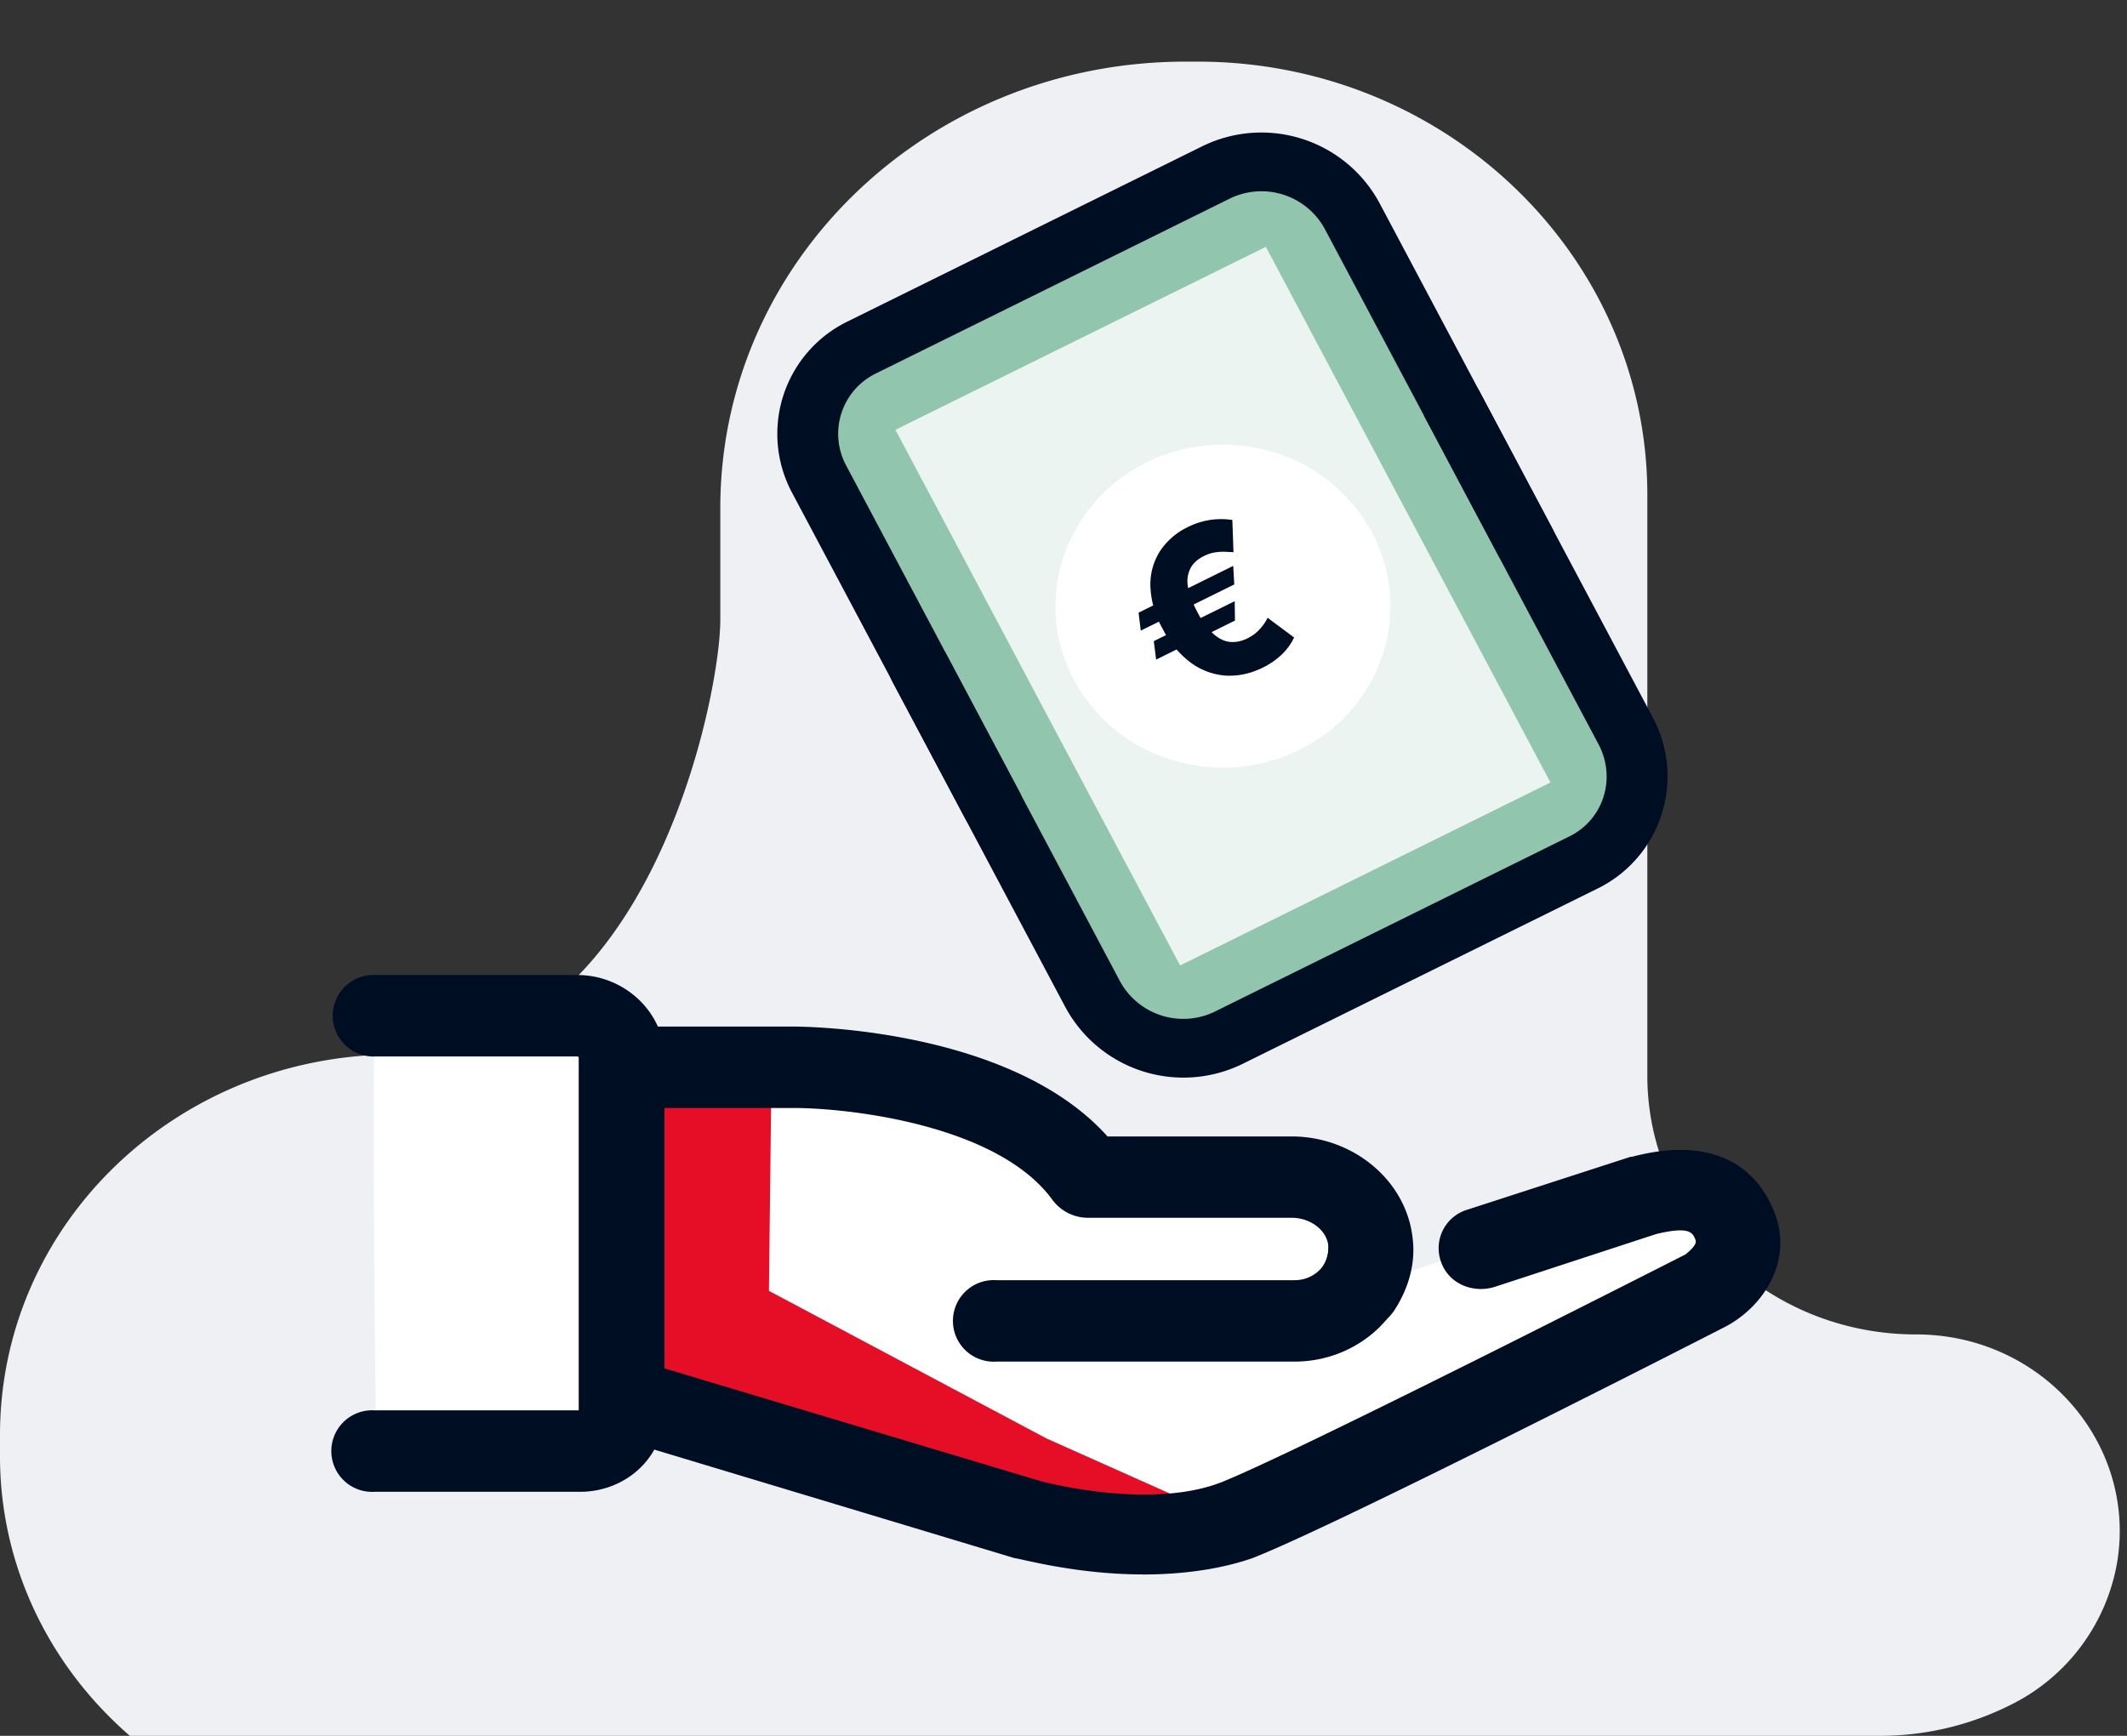 <svg xmlns="http://www.w3.org/2000/svg" fill="none" viewBox="0 0 245 200"><rect x="0" y="0" width="245" height="200" fill="#333333" stroke="none"/><g clip-path="url(#a)"><path fill="#EEF0F4" d="M14.96 200H216.5a33.5 33.5 0 0 0 15.06-3.55 22.6 22.6 0 0 0 12.32-16.53c2.21-13.7-8.74-26.17-23.17-26.17-17.06 0-30.96-13.28-30.96-29.81V57c0-27.48-23.16-49.9-51.8-49.9h-1.38c-29.7 0-53.6 23.03-53.6 51.42V71.4c0 9.03-8.32 50.1-36.96 50.1h-.53C20.33 121.5 0 141.08 0 165.32v2.13c-.1 12.47 5.37 24.23 14.96 32.55Z"/></g><path fill="#fff" d="m189.3 137.66-32.89 10.78a8.53 8.53 0 0 0 1.46-5.31c-.33-4.38-4.38-7.66-9.08-7.66H125.3c-9.07-12.66-33.86-12.66-33.86-12.66H71.68v38.13L118.34 175s14.1 3.9 24.14 0c8.58-3.28 43.1-20.78 53.95-26.4 2.1-1.1 5.02-4.22 3.4-7.82-1.46-2.97-4.05-5-10.53-3.12Z"/><path fill="#E60E27" d="M88.87 122.97h-16.2v37.97l20.11 7.84c.15-1.17 48.8 6.35 48.8 6.35l-21.05-9.4-31.96-17 .3-25.76Z"/><path fill="#000E23" d="M149.12 156.88h-34.35a4.7 4.7 0 1 1 0-9.38h34.35c2.1 0 3.89-1.56 3.89-3.6a4.7 4.7 0 0 1 4.86-4.68 4.7 4.7 0 0 1 4.86 4.69c0 7.18-6.16 12.97-13.61 12.97Z"/><path fill="#000E23" d="M131.62 181.4c-7.77 0-14.25-1.87-14.74-1.87l-46.66-14.06a4.7 4.7 0 0 1-3.4-4.53v-37.97a4.7 4.7 0 0 1 4.86-4.69h19.76c1.14 0 24.95.16 36.13 12.66h21.22c7.13 0 13.29 5.15 13.94 11.87.32 2.81-.49 5.63-2.1 8.13a5.1 5.1 0 0 1-5.35 2.19 5.03 5.03 0 0 1-3.4-2.82c-.66-1.4-.33-2.97.48-4.37a4.1 4.1 0 0 0 .65-2.35c-.16-1.87-2.1-3.28-4.22-3.28H125.3a5.12 5.12 0 0 1-4.05-2.03c-6.31-8.75-23.65-10.62-29.8-10.62H76.53v30l43.26 12.97s12.47 3.43 20.9.15c6.64-2.66 31.91-15.31 53.46-26.25.16-.16 1.46-1.1 1.13-1.72-.32-.78-.65-1.56-4.53-.62l-18.64 6.1c-2.59.77-5.34-.48-6.15-2.98a4.63 4.63 0 0 1 3.08-5.94l18.79-6.09h.16c10.7-2.81 14.74 2.5 16.2 5.94 2.6 5.78-.97 11.4-5.67 13.75-13.44 6.87-45.85 23.28-54.27 26.56-4.05 1.4-8.59 1.88-12.64 1.88Z"/><path fill="#fff" d="M66.82 167.19a4.7 4.7 0 0 0 4.86-4.69v-40.63c0-2.65-2.27-4.84-5.18-4.84H43.33c-.65 0 0 50.31 0 50.31h23.49v-.15Z"/><path fill="#000E23" d="M66.82 171.88H43.17a4.7 4.7 0 1 1 0-9.38h23.49v-40.63c0-.15-.16-.15-.33-.15h-23a4.7 4.7 0 1 1 0-9.38H66.5c5.5 0 10.04 4.38 10.04 9.53v40.63c0 5.31-4.37 9.38-9.72 9.38Z"/><path fill="#92C5AE" d="m155.74 24.88 31.65 59.59a11.02 11.02 0 0 1-4.87 15.15l-40.93 20.23a11.83 11.83 0 0 1-15.6-5.05L94.34 55.21a11.03 11.03 0 0 1 4.87-15.15l40.93-20.23a11.84 11.84 0 0 1 15.6 5.05Z"/><path fill="#EBF4F0" d="m145.81 28.44-42.67 21.08 32.79 61.72 42.66-21.08-32.78-61.72Z"/><path fill="#fff" d="M132.07 53.28a18.8 18.8 0 0 0-9.56 10.85 18 18 0 0 0 1.19 14.2 19.12 19.12 0 0 0 11.25 9.22 19.94 19.94 0 0 0 14.71-1.15 18.8 18.8 0 0 0 9.57-10.85 18 18 0 0 0-1.2-14.2 19.12 19.12 0 0 0-11.24-9.22 19.94 19.94 0 0 0-14.72 1.15Z"/><path fill="#000E23" d="M177.3 65.46c-1.73.85-3.84.2-4.72-1.47l-19.94-37.53a8.3 8.3 0 0 0-10.9-3.62l-40.93 20.23A7.73 7.73 0 0 0 97.5 53.7l19.93 37.53c.89 1.67.2 3.7-1.52 4.56-1.72.85-3.84.2-4.72-1.47L91.25 56.8a14.4 14.4 0 0 1 6.36-19.75l40.94-20.23a15.45 15.45 0 0 1 20.34 6.56l19.93 37.53c.88 1.66.2 3.7-1.52 4.55Z"/><path fill="#000E23" d="M165.7 43.63a3.33 3.33 0 0 0-1.52 4.56l19.93 37.53c2.1 3.93.6 8.7-3.32 10.64l-40.93 20.23a8.3 8.3 0 0 1-10.9-3.62l-19.93-37.53a3.57 3.57 0 0 0-4.72-1.47 3.33 3.33 0 0 0-1.53 4.55l19.94 37.53a15.45 15.45 0 0 0 20.34 6.56l40.93-20.22a14.4 14.4 0 0 0 6.37-19.76L170.42 45.1a3.57 3.57 0 0 0-4.72-1.47Z"/><path fill="#000E23" d="m142.05 65.2.12 2.14-10.77 5.32-.25-2.07 10.9-5.39Zm.17 4.06.03 2.24-9.08 4.5-.27-2.13 9.32-4.6Zm-.27-9.34.13 3.7-.87-.04a5.7 5.7 0 0 0-1.2.06c-.44.06-.9.2-1.36.44-.69.34-1.19.79-1.5 1.35a3.28 3.28 0 0 0-.33 2.09c.11.82.47 1.8 1.07 2.94a9.3 9.3 0 0 0 1.86 2.56c.63.56 1.27.87 1.92.94.66.06 1.32-.07 2-.4.47-.24.86-.5 1.17-.8a5.54 5.54 0 0 0 1.17-1.58l3.05 2.27c-.34.73-.83 1.4-1.44 1.98a8.7 8.7 0 0 1-2.16 1.49c-1.42.7-2.84 1-4.28.92a7.68 7.68 0 0 1-4.02-1.49 11.13 11.13 0 0 1-3.25-3.92 10.77 10.77 0 0 1-1.4-4.84 7.14 7.14 0 0 1 1.08-4.05 7.93 7.93 0 0 1 3.27-2.83 8.48 8.48 0 0 1 5.09-.8Z"/><defs><clipPath id="a"><path fill="#fff" d="M0 7.1h244.18V200H0z"/></clipPath></defs></svg>